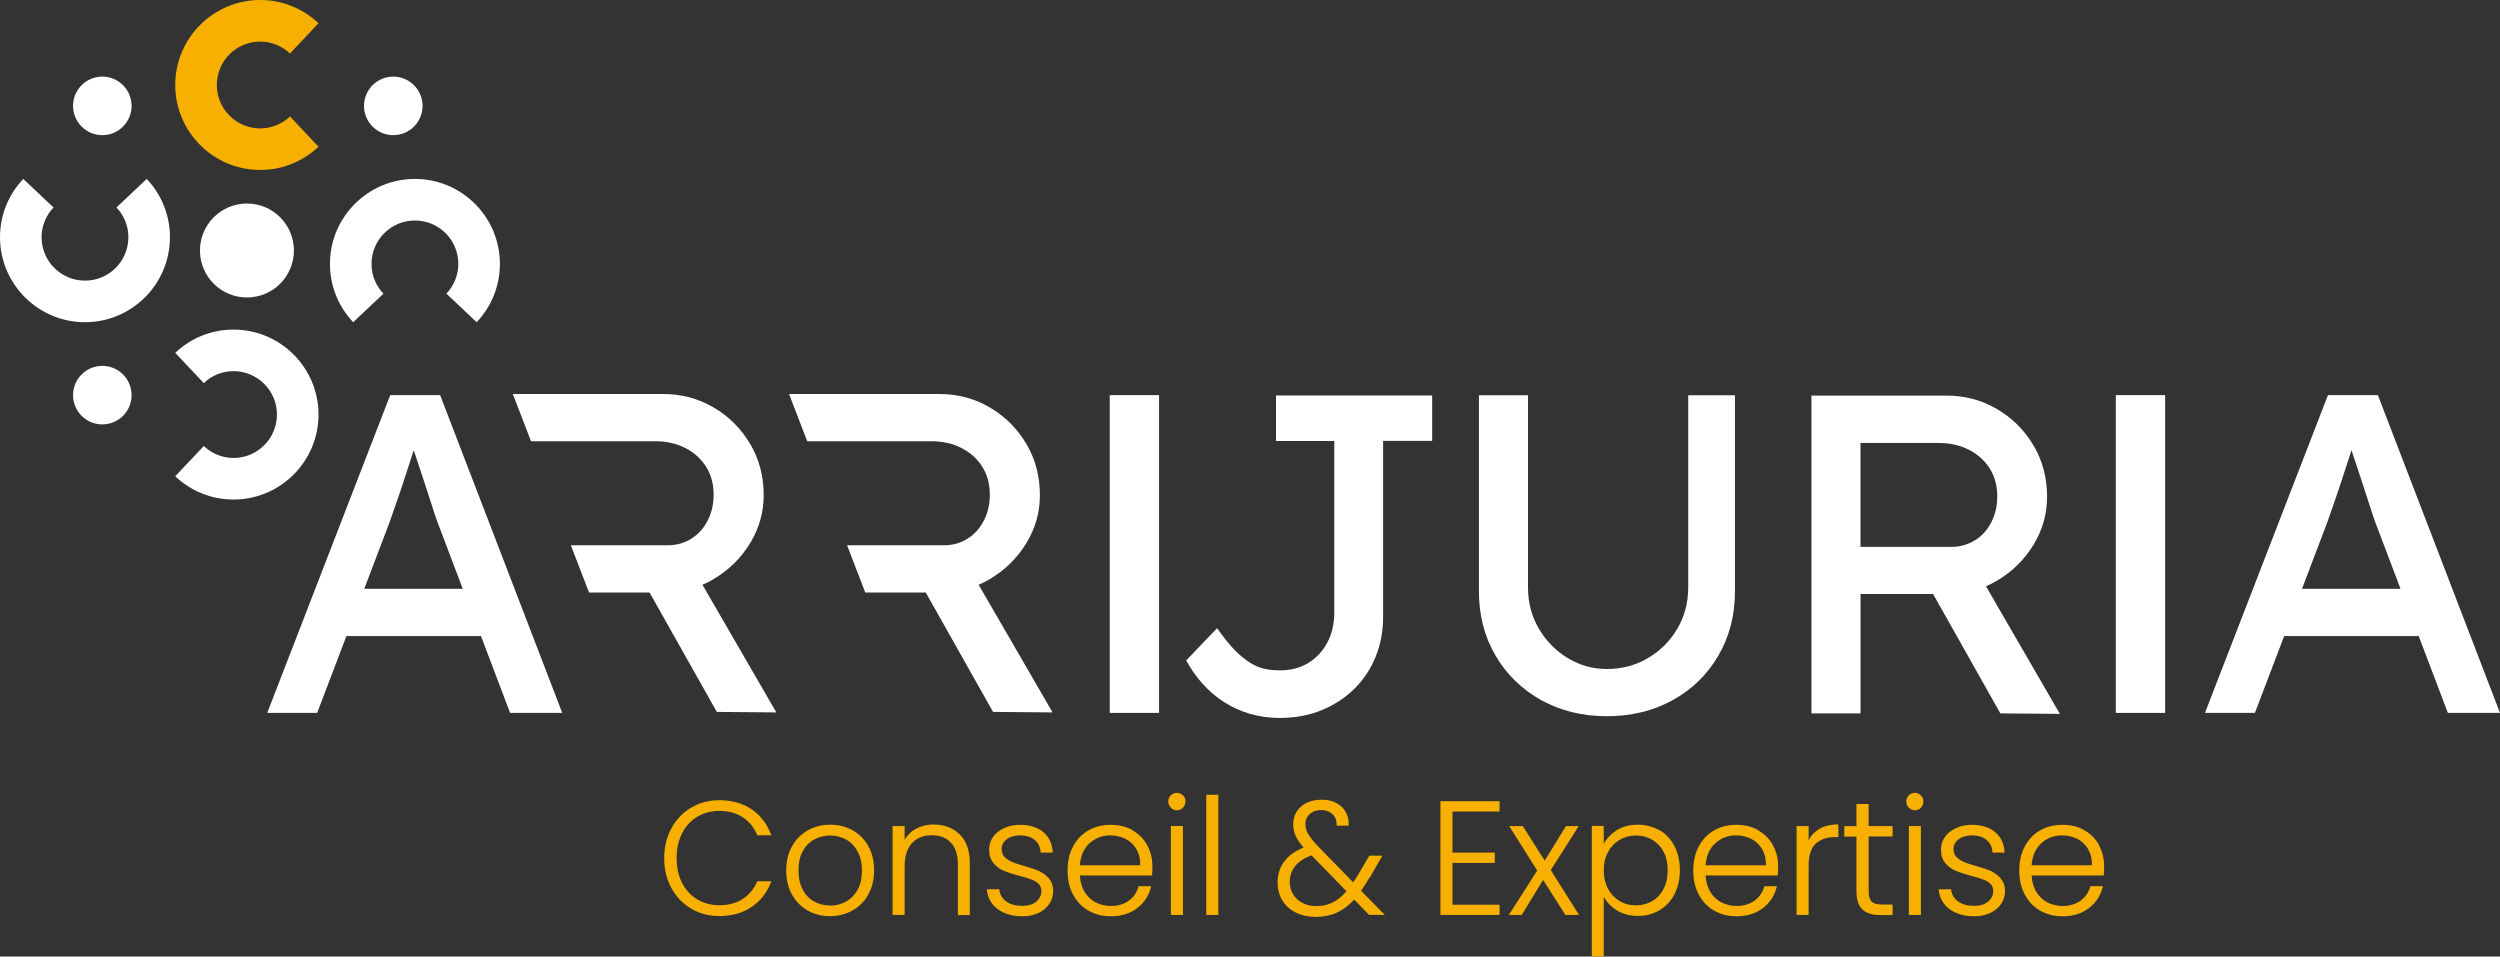 <svg xmlns="http://www.w3.org/2000/svg" id="Calque_2" data-name="Calque 2" viewBox="0 0 203.29 77.78"><rect x="0" y="0" width="203.29" height="77.78" fill="#333333" stroke="none"/><defs><style>      .cls-1 {        fill: #fff;      }      .cls-2 {        fill: #f7b000;      }    </style></defs><g id="Calque_1-2" data-name="Calque 1"><g><g><path class="cls-1" d="M58.04,47.08c1.23-.73,2.21-1.69,2.95-2.9.74-1.21,1.11-2.51,1.11-3.91,0-1.55-.37-2.95-1.11-4.19-.74-1.24-1.73-2.23-2.97-2.95-1.24-.73-2.6-1.09-4.08-1.09h-12.21l-.02.02,1.47,3.82h10.09c.91,0,1.73.18,2.45.55.73.37,1.29.88,1.7,1.53.41.65.61,1.41.61,2.27,0,.76-.16,1.46-.48,2.09-.32.63-.76,1.12-1.33,1.48-.57.36-1.21.54-1.92.54h-7.88l1.48,3.84h4.92l5.47,9.71,4.84.04-6.01-10.38c.31-.13.62-.28.91-.46Z"></path><path class="cls-1" d="M80.5,47.08c1.23-.73,2.21-1.69,2.95-2.9.74-1.21,1.11-2.51,1.11-3.91,0-1.55-.37-2.95-1.11-4.19-.74-1.24-1.73-2.23-2.97-2.95-1.24-.73-2.6-1.09-4.08-1.09h-12.21l-.02.02,1.47,3.82h10.09c.91,0,1.73.18,2.45.55.73.37,1.29.88,1.7,1.53.41.65.61,1.41.61,2.27,0,.76-.16,1.46-.48,2.09-.32.63-.76,1.12-1.33,1.48-.57.36-1.21.54-1.92.54h-7.88l1.48,3.84h4.92l5.47,9.71,4.84.04-6.01-10.38c.31-.13.62-.28.91-.46Z"></path><path class="cls-1" d="M31.73,32.13l-10,25.84h4.06l2.38-6.25h10.94l2.37,6.25h4.24l-9.93-25.84h-4.06ZM29.62,47.88l2.03-5.34c.15-.42.33-.94.55-1.57.22-.63.45-1.3.68-2.01.23-.71.45-1.39.66-2.03.04-.11.07-.21.1-.32,0,.03.02.05.03.08.22.68.47,1.42.74,2.23.27.81.51,1.55.72,2.21.21.66.35,1.08.42,1.26l2.08,5.49h-8.03Z"></path><path class="cls-1" d="M193.36,32.13h-4.06l-10,25.84h4.06l2.38-6.25h10.94l2.37,6.25h4.24l-9.93-25.84ZM187.19,47.88l2.03-5.34c.15-.42.33-.94.55-1.57.22-.63.45-1.3.68-2.01.23-.71.45-1.39.66-2.03.04-.11.07-.21.1-.32,0,.03.02.05.03.08.22.68.47,1.42.74,2.23.27.81.51,1.55.72,2.21.21.66.35,1.08.42,1.26l2.08,5.49h-8.03Z"></path><path class="cls-1" d="M103.77,35.86h4.73v13.92c0,.91-.18,1.72-.55,2.44-.37.71-.89,1.27-1.55,1.68-.66.41-1.44.61-2.33.61-.44,0-.86-.04-1.26-.13-.39-.09-.79-.25-1.18-.5-.39-.25-.81-.59-1.24-1.03-.43-.44-.9-1.03-1.42-1.77l-2.51,2.62c.37.69.81,1.32,1.33,1.9.52.58,1.1,1.08,1.75,1.49.65.42,1.36.74,2.12.96.76.22,1.56.33,2.4.33,1.25,0,2.39-.21,3.41-.63,1.02-.42,1.91-1,2.66-1.74.75-.74,1.33-1.61,1.73-2.6.41-1,.61-2.09.61-3.27v-14.29h3.99v-3.69h-12.7v3.69Z"></path><path class="cls-1" d="M137.28,47.75c0,1.26-.3,2.38-.89,3.38-.59,1-1.38,1.79-2.38,2.38-1,.59-2.11.89-3.34.89-1.16,0-2.22-.3-3.19-.89-.97-.59-1.75-1.38-2.34-2.38-.59-1-.89-2.12-.89-3.38v-15.61h-3.99v15.95c0,1.94.45,3.69,1.35,5.22.9,1.54,2.14,2.74,3.71,3.62,1.58.87,3.36,1.31,5.35,1.31s3.78-.44,5.35-1.31c1.58-.87,2.81-2.08,3.71-3.62.9-1.54,1.35-3.28,1.35-5.22v-15.95h-3.8v15.61Z"></path><path class="cls-1" d="M162.4,47.21c1.23-.73,2.21-1.69,2.95-2.9.74-1.21,1.11-2.51,1.11-3.91,0-1.55-.37-2.95-1.11-4.19-.74-1.24-1.73-2.23-2.97-2.95-1.24-.73-2.6-1.09-4.08-1.09h-11v25.84h3.99v-9.71h5.9l5.47,9.71,4.84.04-6.01-10.38c.31-.13.62-.28.91-.46ZM160.59,43.93c-.57.36-1.21.54-1.92.54h-7.38v-8.45h6.35c.91,0,1.73.18,2.46.55.72.37,1.29.88,1.7,1.53.41.65.61,1.41.61,2.27,0,.76-.16,1.46-.48,2.09-.32.63-.76,1.12-1.33,1.48Z"></path><rect class="cls-1" x="90.24" y="32.13" width="4.01" height="25.84"></rect><rect class="cls-1" x="172.05" y="32.13" width="4.01" height="25.84"></rect></g><g><path class="cls-2" d="M61.57,71.68c-.26.6-.65,1.08-1.17,1.42-.52.34-1.16.51-1.91.51-.66,0-1.25-.16-1.78-.47-.52-.31-.94-.76-1.24-1.33-.3-.58-.45-1.26-.45-2.03s.15-1.45.45-2.03c.3-.58.71-1.03,1.24-1.34.52-.31,1.12-.47,1.78-.47.74,0,1.38.17,1.91.52.52.34.92.83,1.17,1.44v.02h1.15l-.02-.05c-.33-.89-.87-1.58-1.59-2.07-.73-.49-1.61-.73-2.62-.73-.83,0-1.6.2-2.28.6-.68.4-1.22.96-1.61,1.68-.39.71-.59,1.53-.59,2.44s.2,1.72.59,2.43c.39.71.93,1.27,1.61,1.67.68.4,1.44.6,2.28.6,1.01,0,1.89-.24,2.61-.73.73-.48,1.27-1.17,1.6-2.05l.02-.05h-1.14v.02Z"></path><path class="cls-2" d="M69.34,67.52c-.54-.3-1.16-.46-1.83-.46s-1.28.15-1.82.46c-.54.3-.97.74-1.29,1.3-.31.56-.47,1.22-.47,1.96s.16,1.41.47,1.96c.31.56.74.99,1.27,1.3.53.3,1.15.46,1.81.46s1.29-.15,1.83-.46c.55-.3.99-.74,1.3-1.31.31-.56.47-1.22.47-1.96s-.16-1.41-.47-1.96c-.31-.56-.74-1-1.29-1.3ZM67.48,73.63c-.46,0-.89-.11-1.27-.32-.39-.21-.7-.53-.93-.96-.23-.42-.35-.95-.35-1.57s.12-1.15.35-1.57c.23-.42.55-.74.94-.95.39-.21.82-.32,1.28-.32s.89.11,1.28.32c.39.21.71.53.95.96.24.43.36.95.36,1.57s-.12,1.15-.36,1.57c-.24.42-.56.75-.95.96-.39.21-.82.32-1.28.32Z"></path><path class="cls-2" d="M75.94,67.04c-.54,0-1.03.12-1.46.35-.39.21-.69.51-.92.89v-1.11h-.98v7.23h.98v-3.94c0-.83.2-1.47.6-1.9.4-.43.94-.64,1.61-.64s1.17.2,1.55.6c.38.4.57.99.57,1.76v4.13h.97v-4.23c0-1.01-.27-1.79-.82-2.33-.54-.53-1.25-.8-2.1-.8Z"></path><path class="cls-2" d="M84.54,70.84c-.3-.13-.72-.27-1.22-.41-.42-.12-.76-.23-1.01-.33-.24-.1-.45-.24-.62-.41-.16-.17-.24-.39-.24-.66,0-.31.14-.57.41-.78.28-.21.65-.32,1.09-.32.51,0,.91.13,1.2.38.29.25.45.58.47.99v.03h.98v-.04c-.04-.69-.29-1.24-.77-1.63-.47-.39-1.1-.59-1.87-.59-.49,0-.93.09-1.31.27-.38.18-.69.42-.9.72-.21.3-.32.64-.32.99,0,.47.12.85.35,1.13.23.28.52.49.85.63.33.14.76.28,1.29.42.4.1.73.2.96.29.23.09.43.21.58.36.15.15.22.34.22.58,0,.34-.14.62-.41.85-.27.23-.66.35-1.14.35-.55,0-1-.12-1.32-.37-.32-.24-.51-.56-.55-.95v-.03h-1.01v.04c.06.66.36,1.19.88,1.58.52.38,1.2.58,2.01.58.49,0,.92-.09,1.3-.27.38-.18.67-.42.88-.73.21-.31.32-.66.32-1.05,0-.43-.13-.77-.35-1.03-.22-.26-.49-.45-.79-.59Z"></path><path class="cls-2" d="M92.12,67.52c-.51-.3-1.11-.45-1.79-.45s-1.29.15-1.82.45c-.53.3-.95.74-1.25,1.3-.3.56-.45,1.22-.45,1.97s.15,1.41.45,1.96c.3.56.72,1,1.25,1.3.53.3,1.14.46,1.81.46.86,0,1.59-.23,2.16-.67.57-.44.95-1.03,1.12-1.73v-.05s-1.02,0-1.02,0v.03c-.13.48-.4.86-.79,1.15s-.89.43-1.46.43c-.44,0-.86-.1-1.23-.29-.37-.19-.68-.48-.91-.86-.22-.37-.35-.82-.38-1.33h5.87v-.03c.02-.17.03-.41.03-.72,0-.61-.14-1.18-.41-1.69-.27-.51-.67-.91-1.18-1.21ZM92.72,70.36h-4.91c.06-.76.32-1.36.78-1.78.47-.43,1.04-.65,1.7-.65.44,0,.86.1,1.23.28.37.19.67.47.89.84.21.36.32.8.31,1.31Z"></path><path class="cls-2" d="M95.7,64.47c-.19,0-.36.07-.49.2-.14.13-.21.3-.21.5s.07.37.21.51c.14.14.3.21.49.21s.36-.07.49-.21.21-.31.21-.51-.07-.37-.21-.5c-.14-.13-.3-.2-.49-.2Z"></path><rect class="cls-2" x="95.21" y="67.17" width=".98" height="7.23"></rect><rect class="cls-2" x="98.09" y="64.63" width=".98" height="9.77"></rect><path class="cls-2" d="M111.39,71.35l1.02-1.77h-1.06l-.84,1.42c-.19.33-.35.58-.47.75l-2.95-3.02c-.33-.36-.57-.67-.72-.92-.15-.25-.22-.52-.22-.79,0-.34.12-.62.36-.83.24-.22.56-.32.94-.32.36,0,.66.11.9.33.24.22.35.52.34.9v.04s.98,0,.98,0v-.04c.03-.61-.17-1.11-.58-1.5-.41-.38-.95-.57-1.61-.57-.7,0-1.26.19-1.68.55-.42.37-.64.86-.64,1.45,0,.34.07.67.21.97.13.28.35.59.63.92-.68.27-1.21.65-1.56,1.12-.37.48-.55,1.06-.55,1.71,0,.55.13,1.05.39,1.47.26.42.63.76,1.1.99.47.23,1.02.35,1.62.35s1.21-.12,1.72-.35c.49-.23.96-.59,1.4-1.06l1.2,1.24h.01s1.28.01,1.28.01l-1.93-1.97c.23-.32.46-.68.68-1.08ZM107.02,73.68c-.42,0-.79-.09-1.11-.26-.32-.17-.58-.41-.76-.7-.18-.29-.27-.63-.27-1.01,0-.99.59-1.72,1.76-2.16l2.85,2.92c-.35.41-.73.72-1.11.91-.39.2-.85.3-1.35.3Z"></path><polygon class="cls-2" points="117.13 74.4 121.94 74.4 121.94 73.57 118.11 73.57 118.11 70.17 121.55 70.17 121.55 69.33 118.11 69.33 118.11 65.99 121.94 65.99 121.94 65.15 117.13 65.15 117.13 74.4"></polygon><polygon class="cls-2" points="128.34 67.23 128.38 67.17 127.34 67.17 125.61 69.98 123.84 67.19 123.83 67.17 122.72 67.17 125 70.79 122.73 74.34 122.69 74.4 123.74 74.4 125.48 71.55 127.28 74.38 127.29 74.4 128.4 74.4 126.1 70.75 128.34 67.23"></polygon><path class="cls-2" d="M134.94,67.52c-.52-.3-1.11-.46-1.75-.46-.68,0-1.27.16-1.77.48-.44.29-.78.65-1.01,1.07v-1.45h-.97v10.61h.97v-4.84c.23.42.57.78,1.02,1.07.5.32,1.09.48,1.76.48s1.23-.16,1.75-.46c.52-.31.93-.75,1.22-1.31.29-.56.44-1.22.44-1.96s-.15-1.39-.44-1.95c-.29-.56-.7-1-1.22-1.3ZM133.01,67.94c.49,0,.94.11,1.33.34.39.22.7.55.93.97.23.42.34.94.34,1.52s-.11,1.09-.34,1.52c-.22.43-.54.77-.93.99s-.84.34-1.33.34-.92-.12-1.31-.35c-.39-.23-.71-.57-.94-.99-.23-.43-.35-.94-.35-1.5s.12-1.07.35-1.5c.23-.43.55-.76.94-.99.39-.23.84-.35,1.31-.35Z"></path><path class="cls-2" d="M143,67.52c-.51-.3-1.11-.45-1.79-.45s-1.29.15-1.82.45c-.53.3-.95.74-1.25,1.3-.3.56-.45,1.22-.45,1.97s.15,1.41.45,1.96c.3.56.72,1,1.25,1.3.53.3,1.14.46,1.81.46.86,0,1.59-.23,2.16-.67.57-.44.95-1.03,1.12-1.73v-.05s-1.02,0-1.02,0v.03c-.13.48-.4.86-.79,1.15-.39.28-.89.43-1.46.43-.44,0-.86-.1-1.23-.29-.37-.19-.68-.48-.91-.86-.22-.37-.35-.82-.38-1.33h5.87v-.03c.02-.17.03-.41.03-.72,0-.62-.14-1.18-.41-1.69-.27-.51-.67-.91-1.18-1.21ZM143.6,70.36h-4.91c.06-.76.32-1.36.78-1.78.47-.43,1.04-.65,1.7-.65.44,0,.86.1,1.23.28.37.19.67.47.89.84.21.36.32.8.31,1.31Z"></path><path class="cls-2" d="M147.93,67.41c-.37.22-.66.52-.86.91v-1.15h-.98v7.23h.98v-4.03c0-.82.2-1.42.58-1.77.39-.35.91-.53,1.56-.53h.28v-1.03h-.04c-.6,0-1.12.13-1.53.37Z"></path><path class="cls-2" d="M151.95,65.38h-.99v1.8h-.99v.85h.99v4.41c0,.7.16,1.21.48,1.51.32.31.81.46,1.45.46h1.01v-.86h-.87c-.4,0-.69-.08-.84-.24-.16-.16-.24-.45-.24-.88v-4.41h1.95v-.85h-1.95v-1.8Z"></path><rect class="cls-2" x="155.22" y="67.17" width=".98" height="7.23"></rect><path class="cls-2" d="M155.71,64.47c-.19,0-.36.07-.49.2s-.21.3-.21.5.07.37.21.51c.14.14.3.21.49.21s.36-.07.49-.21c.14-.14.2-.31.2-.51s-.07-.37-.21-.5c-.14-.13-.3-.2-.49-.2Z"></path><path class="cls-2" d="M161.94,70.84c-.3-.13-.72-.27-1.22-.41-.42-.12-.76-.23-1.01-.33-.24-.1-.45-.24-.62-.41-.16-.17-.24-.39-.24-.66,0-.31.14-.57.41-.78.28-.21.64-.32,1.09-.32.51,0,.91.13,1.2.38.29.25.45.58.47.99v.03h.98v-.04c-.04-.69-.3-1.24-.77-1.63-.47-.39-1.1-.59-1.87-.59-.49,0-.93.09-1.31.27-.38.18-.69.42-.9.72-.21.3-.32.64-.32.99,0,.47.12.85.35,1.13.23.28.52.49.85.63.33.14.76.28,1.29.42.4.1.73.2.96.29.23.09.43.21.58.36.15.15.22.34.22.58,0,.34-.14.62-.41.85-.27.23-.66.35-1.14.35-.55,0-1-.12-1.32-.37-.32-.24-.51-.56-.55-.95v-.03h-1.01v.04c.06.66.36,1.19.88,1.58.52.38,1.2.58,2.01.58.49,0,.92-.09,1.3-.27.38-.18.67-.42.88-.73.21-.31.32-.66.32-1.05,0-.43-.13-.77-.35-1.03-.22-.26-.49-.45-.79-.59Z"></path><path class="cls-2" d="M170.69,68.73c-.27-.51-.67-.91-1.18-1.21s-1.11-.45-1.79-.45-1.29.15-1.82.45c-.53.3-.95.74-1.25,1.3-.3.56-.45,1.22-.45,1.97s.15,1.41.45,1.96c.3.56.72,1,1.25,1.3.53.3,1.14.46,1.81.46.86,0,1.59-.23,2.16-.67.57-.44.95-1.03,1.12-1.73v-.05s-1.02,0-1.02,0v.03c-.13.48-.4.86-.79,1.15-.39.28-.89.43-1.46.43-.44,0-.86-.1-1.23-.29-.37-.19-.68-.48-.91-.86-.22-.37-.35-.82-.38-1.33h5.87v-.03c.02-.17.03-.41.03-.72,0-.62-.14-1.18-.41-1.69ZM170.11,70.36h-4.91c.06-.76.32-1.36.78-1.78.47-.43,1.04-.65,1.7-.65.44,0,.86.1,1.23.28.37.19.67.47.89.84.21.36.32.8.31,1.31Z"></path></g><g><circle class="cls-1" cx="8.32" cy="8.61" r="2.38"></circle><circle class="cls-1" cx="20.08" cy="20.37" r="3.82"></circle><circle class="cls-1" cx="8.32" cy="32.13" r="2.38"></circle><circle class="cls-1" cx="31.98" cy="8.61" r="2.38"></circle><path class="cls-1" d="M18.99,40.62c-1.77,0-3.45-.67-4.74-1.89l2.32-2.46c.66.62,1.52.97,2.42.97,1.95,0,3.53-1.59,3.53-3.53s-1.58-3.53-3.53-3.53c-.9,0-1.76.34-2.42.97l-2.32-2.46c1.29-1.22,2.97-1.89,4.74-1.89,3.81,0,6.91,3.1,6.91,6.91s-3.1,6.91-6.91,6.91Z"></path><path class="cls-2" d="M21.16,13.82c-3.81,0-6.91-3.1-6.91-6.91S17.35,0,21.16,0c1.77,0,3.45.67,4.74,1.89l-2.32,2.46c-.66-.62-1.52-.97-2.42-.97-1.95,0-3.53,1.58-3.53,3.53s1.58,3.53,3.53,3.53c.9,0,1.76-.34,2.42-.97l2.32,2.46c-1.29,1.22-2.97,1.89-4.74,1.89Z"></path><path class="cls-1" d="M38.76,26.2l-2.46-2.32c.62-.66.97-1.52.97-2.42,0-1.95-1.58-3.53-3.53-3.53-1.95,0-3.53,1.58-3.53,3.53,0,.9.34,1.76.97,2.42l-2.46,2.32c-1.22-1.29-1.89-2.97-1.89-4.74,0-3.81,3.1-6.91,6.91-6.91,3.81,0,6.91,3.1,6.91,6.91,0,1.77-.67,3.45-1.89,4.74Z"></path><path class="cls-1" d="M6.91,26.2c-3.81,0-6.91-3.1-6.91-6.91,0-1.77.67-3.45,1.89-4.74l2.46,2.32c-.62.66-.97,1.52-.97,2.42,0,1.95,1.58,3.53,3.53,3.53,1.95,0,3.53-1.58,3.53-3.53,0-.9-.34-1.76-.97-2.42l2.46-2.32c1.22,1.29,1.89,2.97,1.89,4.74,0,3.81-3.1,6.91-6.91,6.91Z"></path></g></g></g></svg>